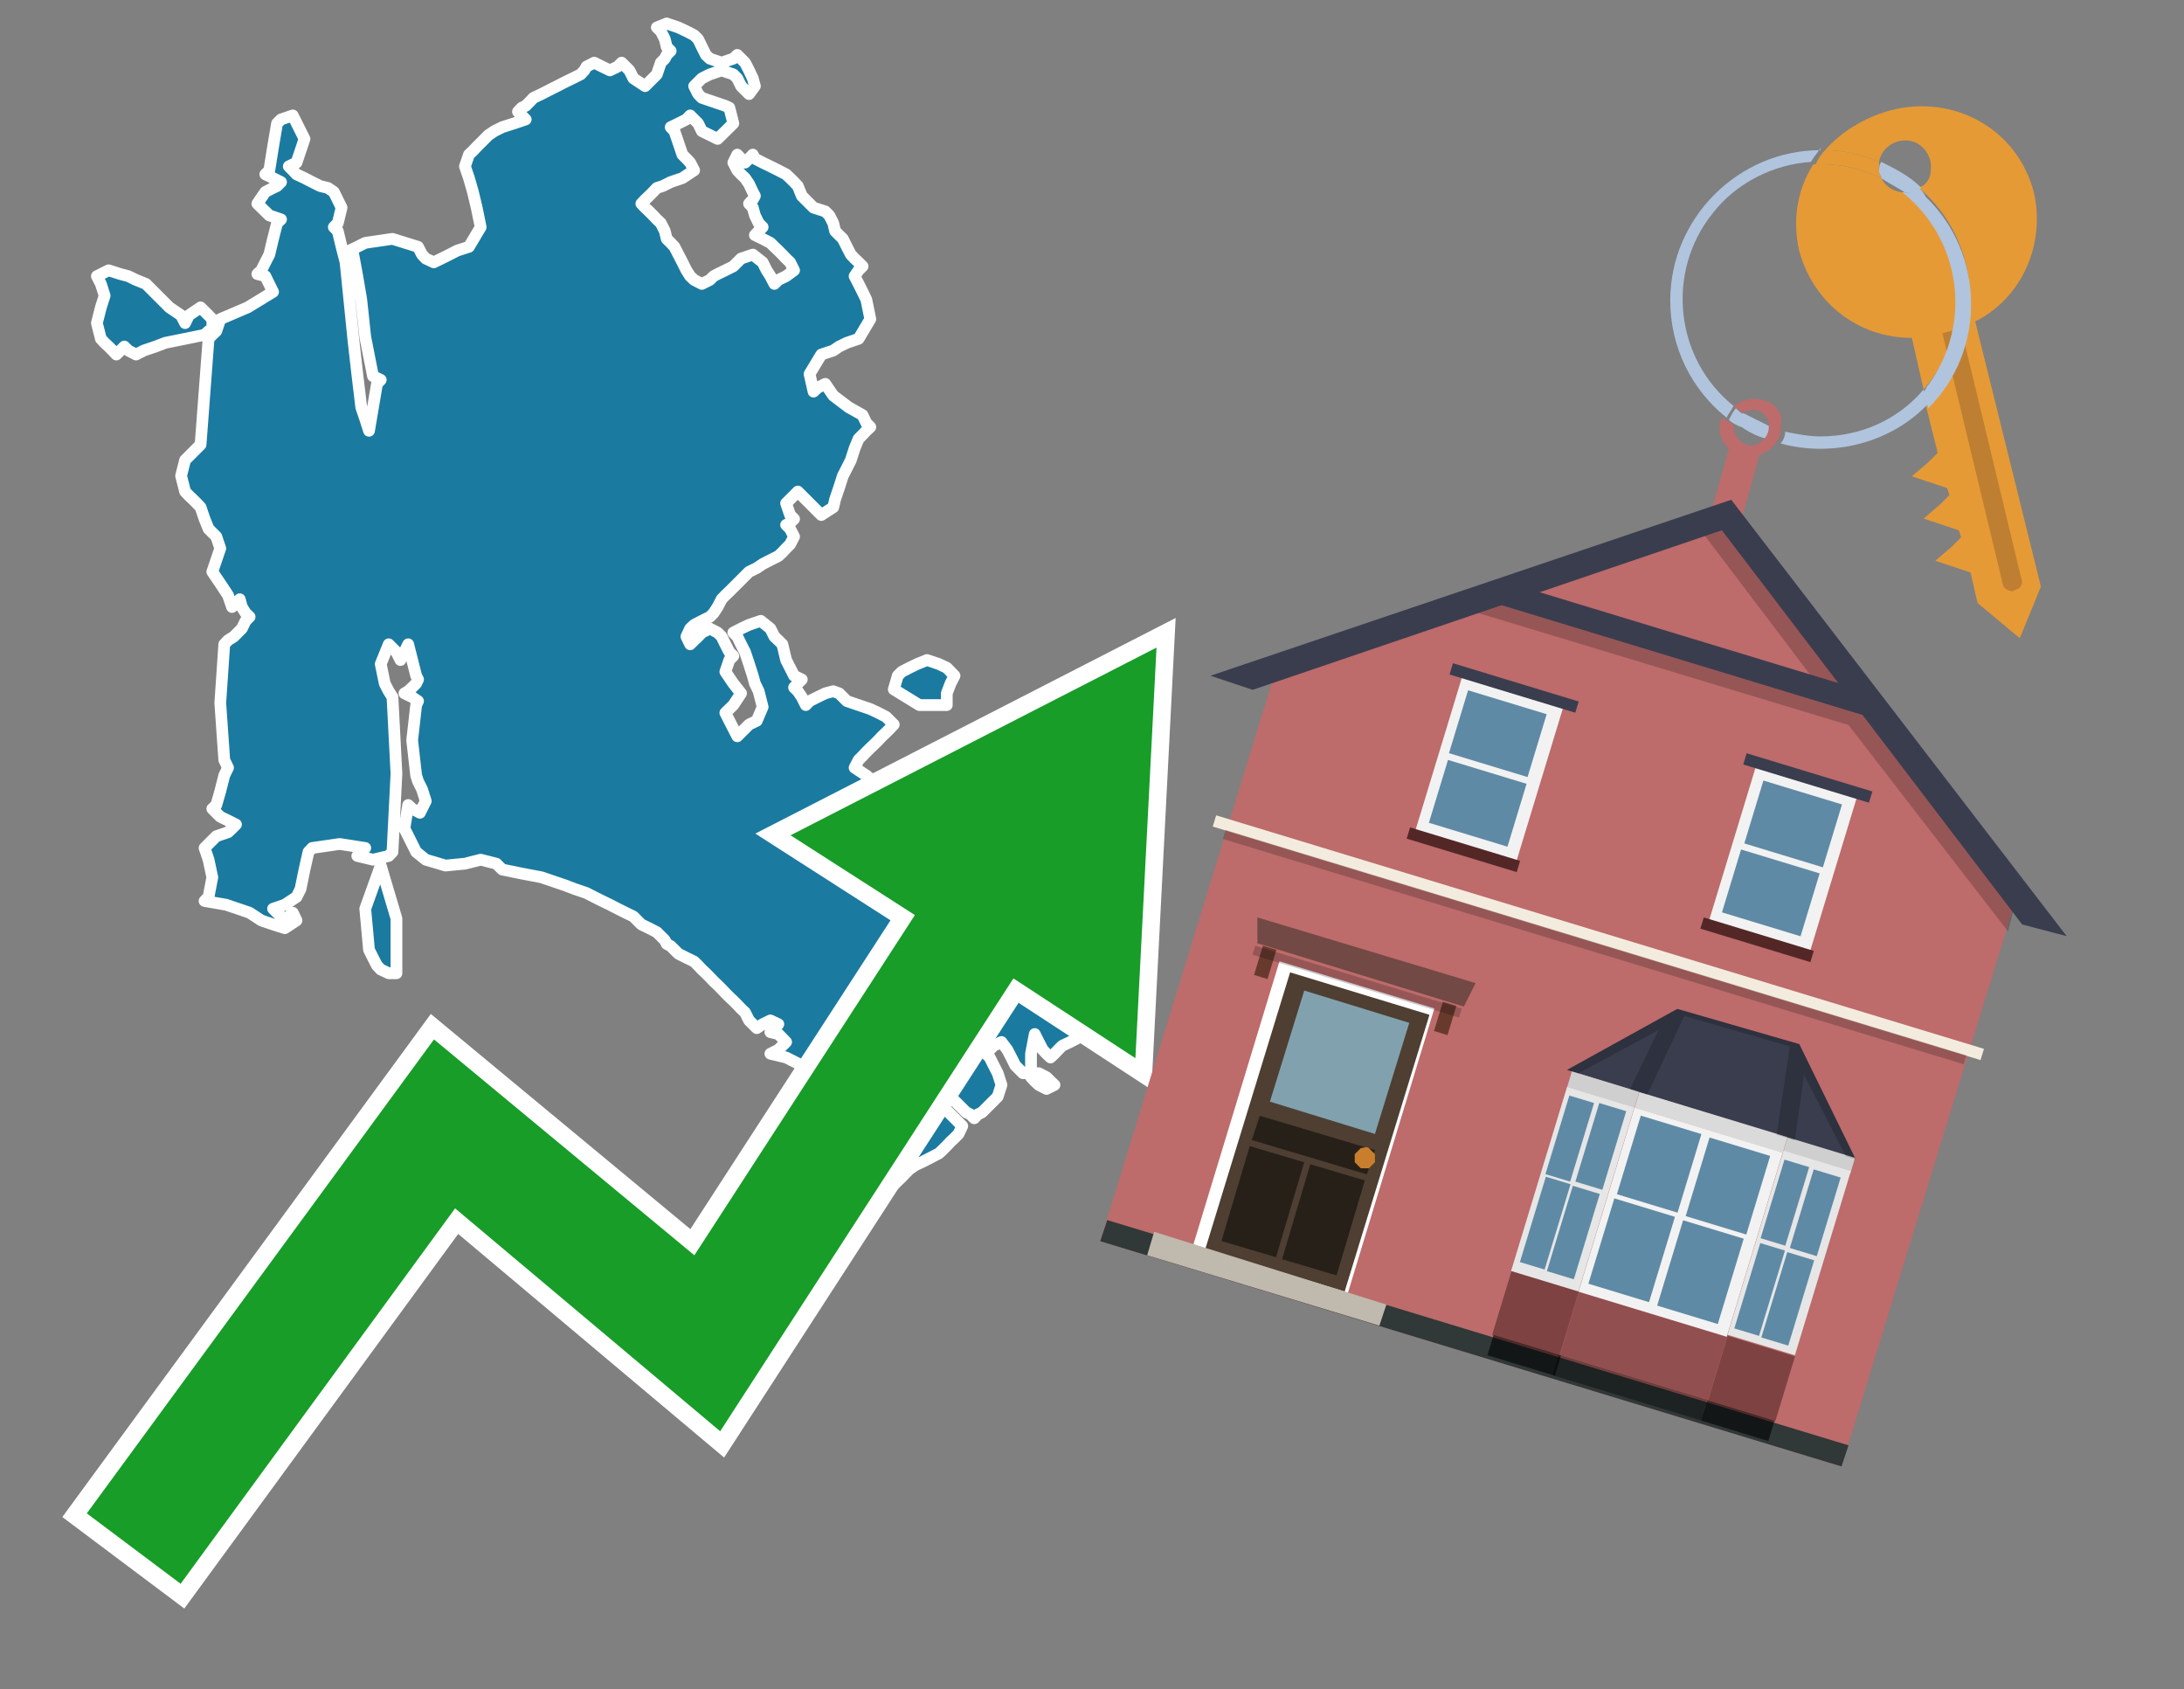 <?xml version="1.0" encoding="utf-8"?>
<!-- Generator: Adobe Illustrator 26.0.3, SVG Export Plug-In . SVG Version: 6.00 Build 0)  -->
<svg version="1.1" id="Text" xmlns="http://www.w3.org/2000/svg" xmlns:xlink="http://www.w3.org/1999/xlink" x="0px" y="0px"
	 width="93.1px" height="72px" viewBox="0 0 93.1 72" style="enable-background:new 0 0 93.1 72;" xml:space="preserve">
<rect x="0" y="0" width="93.1" height="72" fill="#808080" stroke="none"/>
<style type="text/css">
	.st0{fill:#1B7AA0;stroke:#FFFFFF;stroke-width:0.5;stroke-linejoin:round;}
	.st1{fill:none;stroke:#FFFFFF;stroke-width:1.5;stroke-miterlimit:10;}
	.st2{fill:#179D28;}
	.st3{fill:#E69A35;}
	.st4{fill:#B0C4DE;}
	.st5{fill:#BD6B6B;}
	.st6{fill:#BF7F32;}
	.st7{fill-rule:evenodd;clip-rule:evenodd;fill:#BD6B6B;}
	.st8{fill-rule:evenodd;clip-rule:evenodd;fill:#303838;}
	.st9{fill-rule:evenodd;clip-rule:evenodd;fill:#F3ECDE;}
	.st10{opacity:0.2;fill-rule:evenodd;clip-rule:evenodd;}
	.st11{fill-rule:evenodd;clip-rule:evenodd;fill:#3A3D4E;}
	.st12{fill:#724944;}
	.st13{fill-rule:evenodd;clip-rule:evenodd;fill:#FFFFFF;}
	.st14{fill:#4E3F32;}
	.st15{fill:#81A1AE;}
	.st16{fill:#272019;}
	.st17{fill:#C87E2C;}
	.st18{fill-rule:evenodd;clip-rule:evenodd;fill:#C0B9AD;}
	.st19{fill:#683A2D;}
	.st20{opacity:0.2;}
	.st21{opacity:0.6;fill-rule:evenodd;clip-rule:evenodd;fill:#542727;}
	.st22{opacity:0.4;fill-rule:evenodd;clip-rule:evenodd;fill:#542727;}
	.st23{opacity:0.6;fill-rule:evenodd;clip-rule:evenodd;}
	.st24{opacity:0.4;fill-rule:evenodd;clip-rule:evenodd;}
	.st25{fill-rule:evenodd;clip-rule:evenodd;fill:#CFCFCF;}
	.st26{fill-rule:evenodd;clip-rule:evenodd;fill:#DADADA;}
	.st27{fill-rule:evenodd;clip-rule:evenodd;fill:#E6E6E6;}
	.st28{fill-rule:evenodd;clip-rule:evenodd;fill:#F2F2F2;}
	.st29{fill-rule:evenodd;clip-rule:evenodd;fill:#5F8AA5;}
	.st30{opacity:0.2;clip-path:url(#SVGID_00000075153797737028568380000000229847302129778351_);}
	.st31{fill-rule:evenodd;clip-rule:evenodd;fill:#542727;}
</style>
<path class="st0" d="M35.77,49.66L35.93,50.0L36.1,50.17L35.43,50.33L34.85,49.83L34.68,49.33L34.51,49.16L34.68,49.0L34.85,48.83L35.18,48.66L35.52,49.0L35.6,49.33L35.77,49.33ZM44.28,45.74L44.61,45.91L44.78,46.08L44.95,46.24L44.61,46.41L44.28,46.24L44.11,46.08L43.95,45.91L43.95,45.74ZM39.19,30.05L38.1,29.38L38.27,28.8L38.44,28.63L38.77,28.46L39.1,28.3L39.52,28.13L40.02,28.3L40.36,28.46L40.69,28.8L40.52,29.13L40.36,29.55L40.36,30.05ZM16.57,41.48L16.23,41.32L16.07,41.15L15.9,40.82L15.73,40.48L15.57,38.73L16.23,36.89L16.9,39.15L16.9,41.48ZM8.89,14.11L8.72,14.27L7.89,14.44L7.05,14.61L6.63,14.77L6.13,14.94L5.8,15.11L5.47,14.94L5.3,14.77L5.13,14.94L4.96,15.11L4.8,14.94L4.63,14.77L4.46,14.61L4.3,14.44L4.13,13.77L4.3,13.1L4.46,12.6L4.3,12.1L4.13,11.77L4.63,11.52L5.13,11.68L5.47,11.77L5.8,11.93L6.22,12.1L6.72,12.6L7.22,13.1L7.72,13.44L7.89,13.77L8.05,13.44L8.55,13.1L9.05,13.6L9.05,14.11ZM43.61,45.74L43.28,45.41L43.11,45.07L42.94,44.74L42.69,44.41L42.36,44.57L42.19,44.74L42.03,44.91L42.19,45.07L42.36,45.41L42.53,45.74L42.69,46.24L42.53,46.74L42.36,46.91L42.19,47.08L42.03,47.24L41.86,47.41L41.69,47.49L41.53,47.66L41.36,47.49L41.19,47.41L41.02,47.24L40.86,47.08L40.69,46.91L40.36,46.74L40.02,46.91L40.19,47.08L40.36,47.33L40.69,47.66L41.02,47.99L40.86,48.33L40.69,48.5L40.52,48.66L40.36,48.83L40.19,49.0L40.02,49.16L39.69,49.33L39.36,49.5L39.02,49.66L38.77,49.83L38.6,50.0L38.44,50.17L38.27,50.33L38.1,50.5L37.77,50.67L37.44,50.83L37.1,51.0L36.77,50.5L36.6,50.0L36.43,49.66L36.1,49.33L35.77,49.16L35.93,49.0L36.1,48.66L35.93,48.33L35.77,47.99L35.6,47.66L35.52,47.33L35.6,47.08L35.77,46.91L36.6,46.74L37.44,46.58L37.1,46.41L36.77,46.08L36.6,45.74L36.43,45.41L36.27,45.07L36.1,44.57L35.77,44.07L35.52,44.41L35.35,44.74L35.18,44.91L34.85,45.07L34.51,45.41L34.35,45.74L34.18,45.41L33.51,45.07L32.84,44.91L33.18,44.74L33.51,44.41L33.18,44.07L32.84,43.99L33.01,43.82L33.18,43.65L32.84,43.49L32.51,43.65L32.26,43.82L31.93,43.49L31.76,43.15L31.59,42.99L31.43,42.82L31.26,42.65L31.09,42.49L30.92,42.32L30.76,42.15L30.59,41.98L30.42,41.82L30.26,41.65L30.09,41.48L29.92,41.32L29.76,41.15L29.59,40.98L29.26,40.82L28.92,40.65L28.75,40.48L28.59,40.32L28.42,40.23L28.34,40.07L28.17,39.9L28.0,39.73L27.67,39.56L27.34,39.4L27.17,39.23L27.0,39.06L26.67,38.9L26.33,38.73L26.0,38.56L25.67,38.4L25.33,38.23L25.0,38.06L24.5,37.89L24.08,37.73L23.58,37.56L23.08,37.39L22.24,37.23L21.41,37.06L21.24,36.89L21.16,36.81L20.49,36.64L19.82,36.81L18.99,36.89L18.15,36.64L17.74,36.31L17.24,35.31L17.4,34.31L17.57,34.47L17.9,34.64L18.15,34.14L17.99,33.64L17.82,33.3L17.74,33.05L17.57,31.55L17.74,30.05L17.82,29.88L17.57,29.71L17.24,29.55L17.4,29.46L17.57,29.3L17.74,29.13L17.82,28.96L17.74,28.8L17.57,28.13L17.4,27.46L17.24,27.79L17.07,28.13L16.9,27.79L16.57,27.46L16.23,28.3L16.4,29.13L16.57,29.46L16.73,29.71L16.9,32.97L16.73,36.31L16.57,36.48L15.9,36.64L15.23,36.48L15.4,36.31L15.57,36.14L14.48,35.97L13.31,36.14L13.15,36.31L12.98,37.06L12.81,37.89L12.64,38.23L12.14,38.56L11.64,38.73L11.81,38.9L11.98,39.06L12.14,39.23L12.31,39.06L12.48,38.9L12.64,39.23L12.14,39.56L11.64,39.4L11.14,39.23L10.64,38.9L9.64,38.56L8.72,38.4L8.89,38.23L9.05,37.39L8.89,36.64L8.72,36.14L9.22,35.64L9.72,35.47L9.89,35.31L10.06,35.14L9.72,34.97L9.39,34.81L9.22,34.64L9.05,34.47L9.22,34.31L9.39,33.72L9.56,33.05L9.72,32.72L9.56,32.39L9.39,29.96L9.56,27.46L9.72,27.29L9.97,27.13L10.31,26.79L10.47,26.46L10.64,26.29L10.47,26.13L10.31,25.87L10.22,25.54L10.06,25.71L9.89,25.87L9.72,25.37L9.39,24.87L9.05,24.37L9.22,23.87L9.39,23.37L9.22,22.87L9.05,22.7L8.89,22.54L8.72,22.12L8.55,21.62L8.39,21.45L8.22,21.28L8.05,21.12L7.89,20.95L7.72,20.28L7.89,19.61L8.05,19.45L8.22,19.28L8.39,19.11L8.55,18.95L8.72,16.69L8.89,14.44L9.05,14.27L9.22,14.11L9.39,13.6L10.56,13.1L11.64,12.44L11.31,11.77L10.97,11.68L11.14,11.52L11.31,11.18L11.48,10.85L11.64,10.18L11.81,9.51L11.98,9.35L11.48,9.18L10.97,8.68L11.31,8.18L11.64,8.01L11.81,7.93L11.98,7.76L11.64,7.59L11.31,7.43L11.48,7.26L11.64,6.26L11.81,5.26L11.98,5.09L12.48,4.92L12.98,5.92L12.64,6.93L12.31,7.09L12.48,7.26L12.64,7.43L12.98,7.59L13.31,7.76L13.65,7.93L13.98,8.01L14.23,8.18L14.56,8.85L14.4,9.51L14.23,9.68L14.4,9.85L14.56,10.52L14.73,11.18L14.9,12.85L15.06,14.44L15.23,15.94L15.4,17.36L15.57,17.86L15.73,18.36L15.9,17.36L16.07,16.36L16.23,16.19L15.9,16.03L15.57,14.36L15.4,12.77L15.23,11.77L15.06,10.85L14.9,10.68L15.23,10.52L15.57,10.35L16.73,10.18L17.82,10.52L17.99,10.85L18.15,11.02L18.49,11.18L18.82,11.02L19.16,10.85L19.49,10.68L19.99,10.52L20.49,9.68L20.32,8.85L20.16,8.18L19.99,7.59L19.82,7.09L19.99,6.59L20.16,6.43L20.32,6.26L20.49,6.09L20.66,5.92L20.82,5.76L21.07,5.59L21.41,5.42L21.91,5.26L22.41,5.09L22.24,4.92L22.08,4.76L22.24,4.59L22.41,4.51L22.58,4.34L22.74,4.17L23.08,4.01L23.41,3.84L23.75,3.67L24.08,3.5L24.41,3.34L24.75,3.17L24.91,3.0L25.0,2.84L25.33,2.67L25.67,2.84L26.0,3.0L26.33,2.84L26.5,2.67L26.67,2.84L26.83,3.0L27.0,3.34L27.5,3.67L28.0,3.17L28.17,2.67L28.34,2.5L28.42,2.34L28.59,2.17L28.42,2.0L28.34,1.67L28.17,1.33L28.0,1.17L28.42,1.0L28.92,1.17L29.26,1.33L29.59,1.5L29.76,1.67L29.92,2.0L30.09,2.34L30.26,2.5L30.76,2.67L31.26,2.5L31.43,2.34L31.59,2.5L31.76,2.67L31.93,3.0L32.09,3.34L32.18,3.67L31.93,4.01L31.59,3.67L31.43,3.34L31.26,3.17L30.76,3.0L30.26,3.17L29.92,3.34L29.59,3.67L29.76,4.01L29.92,4.17L30.42,4.34L30.92,4.51L31.09,4.59L31.26,5.26L30.59,5.92L29.92,5.59L29.76,5.26L29.59,5.09L29.42,4.92L29.26,5.09L28.92,5.26L28.59,5.42L28.75,5.59L28.92,6.09L29.09,6.59L29.26,6.76L29.42,6.93L29.59,7.26L29.09,7.59L28.59,7.76L28.25,7.93L28.0,8.01L27.84,8.18L27.67,8.35L27.5,8.51L27.34,8.68L27.5,8.85L27.67,9.01L27.84,9.18L28.0,9.35L28.17,9.51L28.34,9.85L28.42,10.18L28.59,10.35L28.75,10.52L28.92,10.85L29.09,11.18L29.26,11.52L29.42,11.77L29.59,11.93L29.92,12.1L30.26,11.93L30.42,11.77L30.59,11.68L30.92,11.52L31.26,11.35L31.43,11.18L31.59,11.02L32.09,10.85L32.51,11.18L32.68,11.52L32.84,11.77L33.01,12.1L33.18,11.93L33.51,11.77L33.85,11.52L33.68,11.18L33.51,11.02L33.35,10.85L33.18,10.68L33.01,10.52L32.84,10.35L32.51,10.18L32.18,10.02L32.34,9.85L32.51,9.68L32.34,9.51L32.18,9.18L32.09,8.85L31.93,8.68L32.09,8.51L32.18,8.35L32.09,8.18L31.93,7.84L31.76,7.59L31.59,7.43L31.43,7.26L31.26,6.93L31.43,6.59L31.59,6.76L31.76,6.93L31.93,6.76L32.09,6.59L32.18,6.76L32.51,6.93L32.84,7.09L33.18,7.26L33.51,7.43L33.68,7.59L33.85,7.76L34.01,7.93L34.18,8.35L34.68,8.85L35.18,9.01L35.35,9.18L35.52,9.51L35.6,9.85L35.77,10.02L35.93,10.18L36.1,10.52L36.27,10.85L36.43,11.02L36.6,11.18L36.77,11.35L36.6,11.52L36.43,11.77L36.6,12.1L36.77,12.44L36.93,12.77L37.1,13.6L36.6,14.44L36.1,14.61L35.77,14.77L35.52,14.94L35.01,15.11L34.51,15.94L34.68,16.69L34.85,16.53L35.18,16.36L35.52,16.86L36.18,17.36L36.77,17.69L36.93,18.03L37.1,18.2L36.93,18.36L36.77,18.53L36.6,18.7L36.43,19.11L36.27,19.61L36.1,19.95L35.93,20.28L35.77,20.78L35.6,21.28L35.52,21.62L35.01,21.95L34.51,21.45L34.01,20.95L33.51,21.45L33.68,21.95L33.85,22.12L33.68,22.29L33.51,22.37L33.68,22.54L33.85,22.87L33.68,23.2L33.51,23.37L33.35,23.54L33.18,23.7L32.84,23.87L32.51,24.04L32.26,24.21L31.93,24.37L31.76,24.54L31.59,24.71L31.43,24.87L31.26,25.04L31.09,25.21L30.92,25.37L30.76,25.54L30.59,25.87L30.42,26.13L30.26,26.29L29.92,26.46L29.59,26.63L29.42,26.79L29.26,27.13L29.42,27.46L29.59,27.29L29.76,27.13L29.92,26.96L30.26,26.79L30.59,26.96L30.76,27.13L30.92,27.46L31.09,27.79L31.26,27.96L31.09,28.13L30.92,28.63L31.26,29.13L31.59,29.55L31.26,30.05L30.92,30.38L31.09,30.72L31.26,31.05L31.43,31.38L31.59,31.22L31.76,31.05L31.93,30.88L32.26,30.72L32.51,30.13L32.34,29.46L32.18,29.13L32.09,28.8L31.93,28.3L31.76,27.79L31.59,27.46L31.43,27.13L31.26,26.96L31.59,26.79L31.93,26.63L32.43,26.46L32.84,26.79L33.01,27.13L33.18,27.29L33.35,27.46L33.51,28.13L33.85,28.8L34.18,28.96L34.01,29.13L33.85,29.3L34.01,29.46L34.18,29.71L34.35,30.05L34.51,29.88L34.85,29.71L35.18,29.55L35.52,29.46L35.77,29.55L35.93,29.71L36.1,29.88L36.6,30.05L37.1,30.22L37.44,30.38L37.77,30.55L37.94,30.72L38.1,30.88L37.94,31.05L37.77,31.22L37.6,31.38L37.44,31.55L37.27,31.72L37.1,31.88L36.93,32.05L36.77,32.22L36.6,32.39L36.43,32.72L36.93,33.05L37.44,33.47L37.77,33.97L38.1,33.8L38.44,33.64L38.77,33.47L38.94,33.3L39.1,33.14L39.19,33.05L39.36,32.89L39.52,32.72L39.69,32.55L40.02,32.39L40.36,32.55L40.52,32.72L40.69,32.89L41.02,33.05L41.36,33.14L41.53,33.3L41.69,33.47L41.86,33.64L42.03,33.8L42.19,33.97L42.36,34.14L42.53,34.31L42.69,34.47L42.86,34.64L42.94,34.97L42.86,35.31L42.69,35.47L42.86,35.64L42.94,35.81L43.11,35.97L43.28,36.14L43.78,36.31L44.28,36.64L44.45,36.89L44.61,37.23L44.78,37.56L44.95,38.06L45.11,38.56L45.28,38.9L45.45,39.23L45.62,39.4L45.78,39.56L45.95,39.9L46.12,40.23L46.28,40.32L46.37,40.48L46.53,40.65L46.7,40.82L46.87,40.98L47.03,41.15L47.2,41.48L47.37,41.82L47.54,41.98L47.7,42.15L47.87,42.65L47.37,43.15L46.87,43.32L46.7,43.49L46.53,43.65L46.37,43.82L46.28,43.99L46.12,44.07L45.95,44.24L45.62,44.41L45.28,44.57L45.11,44.74L44.95,44.91L44.78,45.07L44.61,44.91L44.45,44.74L44.28,44.41L44.11,44.07L43.95,44.91L43.95,45.74Z"/>
<polygon class="st1" points="49.3,27.6 33.7,35.6 39,39 29.6,53.5 18.5,44.3 3.7,64.5 7.7,67.5 19.4,51.5 30.7,61 43.2,41.7 
	48.4,45.1 "/>
<polygon class="st2" points="49.3,27.6 33.7,35.6 39,39 29.6,53.5 18.5,44.3 3.7,64.5 7.7,67.5 19.4,51.5 30.7,61 43.2,41.7 
	48.4,45.1 "/>
<path class="st3" d="M80.2,7.6c0-0.1-0.1-0.2-0.1-0.3c0-0.1,0-0.3,0-0.4c-0.7-0.3-1.5-0.5-2.3-0.5c-0.2,0.2-0.3,0.4-0.4,0.6
	c0.1,0,0.2,0,0.3,0C78.5,7,79.4,7.2,80.2,7.6z"/>
<path class="st4" d="M77.6,6.4c-3.5,0-6.4,2.9-6.4,6.4c0,2,0.9,3.8,2.4,5c0.1-0.2,0.2-0.3,0.3-0.5c-2.5-2-2.9-5.7-0.9-8.2
	c1-1.3,2.6-2.1,4.2-2.2c0.1-0.2,0.3-0.4,0.4-0.6V6.4z"/>
<path class="st3" d="M84.2,13.7c2-1,3-3.3,2.5-5.5C86,5.5,83.3,4,80.6,4.7c-1.1,0.3-2.1,0.9-2.8,1.7c0.8,0,1.6,0.2,2.3,0.5
	c0.1-0.6,0.7-1,1.3-0.9c0.6,0.1,1,0.7,0.9,1.3c0,0.3-0.2,0.6-0.5,0.7c2.7,2.3,2.9,6.4,0.6,9c-0.1,0.1-0.2,0.2-0.3,0.3l0.5,2
	l-0.4,0.4l-0.7,0.6l0.9,0.3l0.6,0.2l0.1,0.3l-0.4,0.4L82,22.1l0.9,0.3l0.6,0.2l0.1,0.3l-0.4,0.4l-0.7,0.6l0.9,0.3l0.6,0.2l0.3,1.3
	l1.8,1.5L87,25L84.2,13.7z"/>
<path class="st3" d="M81.2,8.2c-0.4,0-0.8-0.2-1-0.6C79.4,7.2,78.5,7,77.6,7c-0.1,0-0.2,0-0.3,0c-0.7,1.1-0.9,2.4-0.6,3.7
	c0.6,2.2,2.5,3.7,4.8,3.7l0.5,2.2c2.1-2.4,1.9-6.1-0.6-8.2C81.3,8.3,81.2,8.3,81.2,8.2z"/>
<path class="st4" d="M74.1,18.1c0.4,0.3,0.8,0.5,1.2,0.6c0.1-0.1,0.2-0.3,0.2-0.5l0,0c-0.4-0.2-0.8-0.4-1.2-0.6
	C74.2,17.8,74.1,17.9,74.1,18.1z"/>
<path class="st4" d="M74.4,17.7c-0.2-0.1-0.3-0.2-0.4-0.3c-0.1,0.1-0.2,0.3-0.3,0.5c0.1,0.1,0.3,0.2,0.5,0.3
	C74.1,17.9,74.2,17.8,74.4,17.7z"/>
<path class="st5" d="M74.8,17c-0.3,0-0.6,0.1-0.9,0.3c0.1,0.1,0.3,0.2,0.4,0.3c0.3-0.2,0.8-0.2,1,0.2c0.1,0.1,0.1,0.3,0.1,0.4l0,0
	c0,0.4-0.3,0.7-0.7,0.8c-0.4,0-0.7-0.3-0.8-0.7c0,0,0,0,0-0.1v-0.1c-0.2-0.1-0.3-0.2-0.5-0.3c-0.2,0.4-0.1,1,0.3,1.3l-1,3.6L74,23
	l1-3.6c0.3-0.1,0.5-0.3,0.7-0.5c0.1-0.2,0.2-0.3,0.2-0.5c0-0.1,0-0.1,0-0.2C76.1,17.5,75.5,17,74.8,17z"/>
<path class="st6" d="M86,25.1l-0.2,0.1c-0.2,0-0.3-0.1-0.4-0.2l0,0l-2.6-10.8l0.8-0.2l2.6,10.8C86.2,24.9,86.1,25.1,86,25.1L86,25.1
	z"/>
<path class="st4" d="M80.1,7.3c0,0.1,0.1,0.2,0.1,0.3c0.3,0.2,0.7,0.4,1,0.6c0.1,0,0.2,0,0.3,0c0.1,0,0.3-0.1,0.4-0.2
	c-0.5-0.5-1.1-0.8-1.7-1.1C80.1,7,80.1,7.2,80.1,7.3z"/>
<path class="st4" d="M77.6,18.6c-0.5,0-1-0.1-1.5-0.2c0,0.2-0.1,0.4-0.2,0.5c2.2,0.6,4.7,0,6.3-1.7L82,16.6
	C80.9,17.9,79.3,18.6,77.6,18.6z"/>
<path class="st4" d="M81.8,8c-0.1,0.1-0.2,0.1-0.4,0.2c-0.1,0-0.2,0-0.3,0c2.5,2,3,5.6,1.1,8.2c-0.1,0.1-0.1,0.2-0.2,0.3l0.2,0.7
	c2.5-2.5,2.4-6.6-0.1-9C82,8.2,81.9,8.1,81.8,8L81.8,8z"/>
<g>
	<polygon class="st7" points="86,38.1 73.6,22.1 54.4,28.5 46.9,52.9 78.5,62.5 	"/>
	<polygon class="st8" points="78.5,62.5 78.8,61.6 47.2,52 46.9,52.9 78.5,62.5 	"/>
	
		<rect x="51" y="39.7" transform="matrix(-0.957 -0.291 0.291 -0.957 121.681 98.014)" class="st9" width="34.2" height="0.5"/>
	
		<rect x="51.5" y="40.2" transform="matrix(-0.957 -0.291 0.291 -0.957 121.299 98.817)" class="st10" width="33" height="0.4"/>
	<path class="st10" d="M86.1,37.7l-4.1-5.4l0,0l0,0l-8.1-10.6l-1.4,0.9l5,6.6c-4.8-1.5-13.6-4.2-13.8-4.2l-2.1,0.7l17.2,5.2l6.8,8.8
		L86.1,37.7z"/>
	
		<rect x="63.4" y="27.2" transform="matrix(0.957 0.291 -0.291 0.957 11.183 -19.753)" class="st11" width="16.9" height="1"/>
	<polygon class="st11" points="88.1,39.9 73.8,21.3 51.6,28.8 53.4,29.4 73.4,22.6 86.2,39.4 	"/>
	<g>
		<polygon class="st12" points="53.6,39.1 62.9,41.9 62.4,42.9 53.6,40.2 		"/>
		
			<rect x="52.5" y="41.7" transform="matrix(-0.957 -0.291 0.291 -0.957 95.557 110.317)" class="st13" width="6.9" height="12.7"/>
		<g transform="matrix( 0.861, 0, 0, 0.861, 2148,666.7) ">
			<g>
				<g id="Symbol_9_0_Layer2_0_MEMBER_8_MEMBER_12_MEMBER_0_FILL_00000000221050500652020650000016968551942043764377_">
					<path class="st14" d="M-2424-724.1l-6.9-2.1l-4.2,13.7l6.9,2.1L-2424-724.1z"/>
				</g>
			</g>
		</g>
		<g transform="matrix( 0.861, 0, 0, 0.861, 2148,666.7) ">
			<g>
				<g id="Symbol_9_0_Layer2_0_MEMBER_8_MEMBER_12_MEMBER_1_MEMBER_1_FILL_00000024715425263566513780000008352326449265998742_">
					<path class="st15" d="M-2430.2-725.3l-1.7,5.5l5.2,1.6l1.7-5.5L-2430.2-725.3z"/>
				</g>
			</g>
		</g>
		<g transform="matrix( 0.861, 0, 0, 0.861, 2148,666.7) ">
			<g>
				<g id="Symbol_9_0_Layer2_0_MEMBER_8_MEMBER_12_MEMBER_2_MEMBER_0_FILL_00000078767653199722890290000000328629160693940155_">
					<path class="st16" d="M-2431.6-712.1l1.4-4.7l-2.7-0.8l-1.4,4.7L-2431.6-712.1z"/>
				</g>
			</g>
		</g>
		<g transform="matrix( 0.861, 0, 0, 0.861, 2148,666.7) ">
			<g>
				<g id="Symbol_9_0_Layer2_0_MEMBER_8_MEMBER_12_MEMBER_2_MEMBER_1_FILL_00000065041012839955175980000008634302413428399805_">
					<path class="st16" d="M-2428.6-711.2l1.4-4.7l-2.7-0.8l-1.4,4.7L-2428.6-711.2z"/>
				</g>
			</g>
		</g>
		<g transform="matrix( 0.861, 0, 0, 0.861, 2148,666.7) ">
			<g>
				<g id="Symbol_9_0_Layer2_0_MEMBER_8_MEMBER_12_MEMBER_2_MEMBER_1_FILL_00000163044142682498288790000014509690284825881985_">
					<path class="st16" d="M-2427.1-716.2l0.4-1.2l-5.7-1.7l-0.4,1.2L-2427.1-716.2z"/>
				</g>
			</g>
		</g>
		<g transform="matrix( 0.861, 0, 0, 0.861, 2148,666.7) ">
			<g>
				<g id="Symbol_9_0_Layer2_0_MEMBER_8_MEMBER_13_FILL_00000045612611013196237270000007907534605287444383_">
					<path class="st17" d="M-2426.7-716.8c0-0.1,0-0.3,0-0.4c-0.1-0.1-0.2-0.2-0.3-0.3s-0.3,0-0.4,0c-0.1,0.1-0.2,0.2-0.3,0.3
						c0,0.2,0,0.3,0,0.4c0.1,0.1,0.2,0.2,0.3,0.3c0.2,0,0.3,0,0.4,0C-2426.9-716.6-2426.8-716.7-2426.7-716.8z"/>
				</g>
			</g>
		</g>
		<polygon class="st18" points="48.9,53.5 49.2,52.5 59.1,55.6 58.8,56.5 48.9,53.5 		"/>
		
			<rect x="61.3" y="42.7" transform="matrix(-0.957 -0.291 0.291 -0.957 107.942 102.817)" class="st19" width="0.6" height="1.3"/>
		
			<rect x="53.6" y="40.4" transform="matrix(-0.957 -0.291 0.291 -0.957 93.571 95.987)" class="st19" width="0.6" height="1.3"/>
		
			<rect x="53.3" y="41.5" transform="matrix(-0.957 -0.291 0.291 -0.957 101.129 98.594)" class="st20" width="9.2" height="0.4"/>
	</g>
	<g>
		<polygon class="st11" points="79.1,49.4 66.8,45.6 71.5,43 76.7,44.5 		"/>
		
			<rect x="63.9" y="54.5" transform="matrix(0.957 0.291 -0.291 0.957 19.157 -16.63)" class="st21" width="3" height="2.9"/>
		
			<rect x="73.1" y="57.3" transform="matrix(0.957 0.291 -0.291 0.957 20.366 -19.175)" class="st21" width="3" height="2.9"/>
		
			<rect x="66.7" y="55.9" transform="matrix(0.957 0.291 -0.291 0.957 19.762 -17.902)" class="st22" width="6.6" height="2.9"/>
		
			<rect x="63.4" y="57.3" transform="matrix(0.957 0.291 -0.291 0.957 19.669 -16.387)" class="st23" width="3" height="0.9"/>
		
			<rect x="72.5" y="60.1" transform="matrix(0.957 0.291 -0.291 0.957 20.879 -18.931)" class="st23" width="3" height="0.9"/>
		
			<rect x="66.1" y="58.7" transform="matrix(0.957 0.291 -0.291 0.957 20.274 -17.659)" class="st24" width="6.6" height="0.9"/>
		
			<rect x="66.8" y="46.1" transform="matrix(0.957 0.291 -0.291 0.957 16.495 -17.895)" class="st25" width="3" height="0.7"/>
		<rect x="76" y="48.9" transform="matrix(0.957 0.291 -0.291 0.957 17.705 -20.44)" class="st25" width="3" height="0.7"/>
		<rect x="69.6" y="47.5" transform="matrix(0.957 0.291 -0.291 0.957 17.1 -19.168)" class="st26" width="6.6" height="0.7"/>
		
			<rect x="65.5" y="46.6" transform="matrix(0.957 0.291 -0.291 0.957 17.678 -17.334)" class="st27" width="3" height="8.2"/>
		<rect x="74.7" y="49.3" transform="matrix(0.957 0.291 -0.291 0.957 18.887 -19.878)" class="st27" width="3" height="8.2"/>
		
			<rect x="68.3" y="48" transform="matrix(0.957 0.291 -0.291 0.957 18.282 -18.606)" class="st28" width="6.6" height="8.2"/>
		<g>
			<rect x="69" y="48.4" transform="matrix(0.291 -0.957 0.957 0.291 2.528 102.846)" class="st29" width="3.5" height="2.7"/>
			
				<rect x="71.9" y="49.3" transform="matrix(0.291 -0.957 0.957 0.291 3.754 106.292)" class="st29" width="3.5" height="2.7"/>
			
				<rect x="67.7" y="52" transform="matrix(0.291 -0.957 0.957 0.291 -1.754 104.369)" class="st29" width="3.8" height="2.7"/>
			
				<rect x="70.6" y="52.9" transform="matrix(0.291 -0.957 0.957 0.291 -0.528 107.815)" class="st29" width="3.8" height="2.7"/>
		</g>
		<g>
			<rect x="65.2" y="48" transform="matrix(0.291 -0.957 0.957 0.291 0.971 98.469)" class="st29" width="3.5" height="1.1"/>
			
				<rect x="66.5" y="48.4" transform="matrix(0.291 -0.957 0.957 0.291 1.486 99.916)" class="st29" width="3.5" height="1.2"/>
			
				<rect x="64" y="51.7" transform="matrix(0.291 -0.957 0.957 0.291 -3.31 99.992)" class="st29" width="3.8" height="1.1"/>
			
				<rect x="65.2" y="52" transform="matrix(0.291 -0.957 0.957 0.291 -2.796 101.439)" class="st29" width="3.8" height="1.2"/>
		</g>
		<g>
			
				<rect x="74.4" y="50.8" transform="matrix(0.291 -0.957 0.957 0.291 4.785 109.19)" class="st29" width="3.5" height="1.1"/>
			
				<rect x="75.6" y="51.2" transform="matrix(0.291 -0.957 0.957 0.291 5.299 110.638)" class="st29" width="3.5" height="1.2"/>
			
				<rect x="73.1" y="54.5" transform="matrix(0.291 -0.957 0.957 0.291 0.503 110.713)" class="st29" width="3.8" height="1.1"/>
			
				<rect x="74.3" y="54.8" transform="matrix(0.291 -0.957 0.957 0.291 1.017 112.16)" class="st29" width="3.8" height="1.2"/>
		</g>
		<g>
			<defs>
				<polygon id="SVGID_1_" points="79.1,49.4 66.8,45.6 71.5,43 76.7,44.5 				"/>
			</defs>
			<clipPath id="SVGID_00000104691782124360056840000001658481663947911575_">
				<use xlink:href="#SVGID_1_"  style="overflow:visible;"/>
			</clipPath>
			<polygon style="opacity:0.2;clip-path:url(#SVGID_00000104691782124360056840000001658481663947911575_);" points="79.5,49.2 
				77.3,44.9 77.3,44.9 77.4,44.6 77.1,44.5 77.1,44.2 76.9,44.1 76.6,43.5 75.9,43.8 76.1,44.2 72.3,43 72.6,42.8 72.2,42.2 
				71.6,42.5 71.4,42.4 71.3,42.7 71.1,42.6 71.1,42.8 66.6,45.3 67,45.9 70.7,43.9 69.4,46.6 70.1,46.9 71.8,43.3 76.3,44.6 
				75.7,48.6 76.5,48.7 76.9,45.8 78.8,49.5 			"/>
		</g>
	</g>
	<g>
		<g>
			
				<rect x="61.2" y="29.4" transform="matrix(-0.957 -0.291 0.291 -0.957 114.656 82.648)" class="st28" width="4.5" height="6.8"/>
			<g>
				
					<rect x="62.5" y="29.5" transform="matrix(0.291 -0.957 0.957 0.291 15.348 83.328)" class="st29" width="2.8" height="3.5"/>
			</g>
			<g>
				
					<rect x="61.6" y="32.5" transform="matrix(0.291 -0.957 0.957 0.291 11.883 84.561)" class="st29" width="2.8" height="3.5"/>
			</g>
			
				<rect x="61.7" y="29.1" transform="matrix(-0.957 -0.291 0.291 -0.957 117.73 76.179)" class="st11" width="5.6" height="0.5"/>
			
				<rect x="60" y="36" transform="matrix(-0.957 -0.291 0.291 -0.957 111.598 89.081)" class="st31" width="4.9" height="0.5"/>
		</g>
		<g>
			
				<rect x="73.7" y="33.2" transform="matrix(-0.957 -0.291 0.291 -0.957 138.031 93.758)" class="st28" width="4.5" height="6.8"/>
			<g>
				
					<rect x="75" y="33.4" transform="matrix(0.291 -0.957 0.957 0.291 20.568 98.002)" class="st29" width="2.8" height="3.5"/>
			</g>
			<g>
				
					<rect x="74.1" y="36.3" transform="matrix(0.291 -0.957 0.957 0.291 17.102 99.235)" class="st29" width="2.8" height="3.5"/>
			</g>
			
				<rect x="74.2" y="32.9" transform="matrix(-0.957 -0.291 0.291 -0.957 141.106 87.289)" class="st11" width="5.6" height="0.5"/>
			
				<rect x="72.5" y="39.8" transform="matrix(-0.957 -0.291 0.291 -0.957 134.974 100.191)" class="st31" width="4.9" height="0.5"/>
		</g>
	</g>
</g>
</svg>
